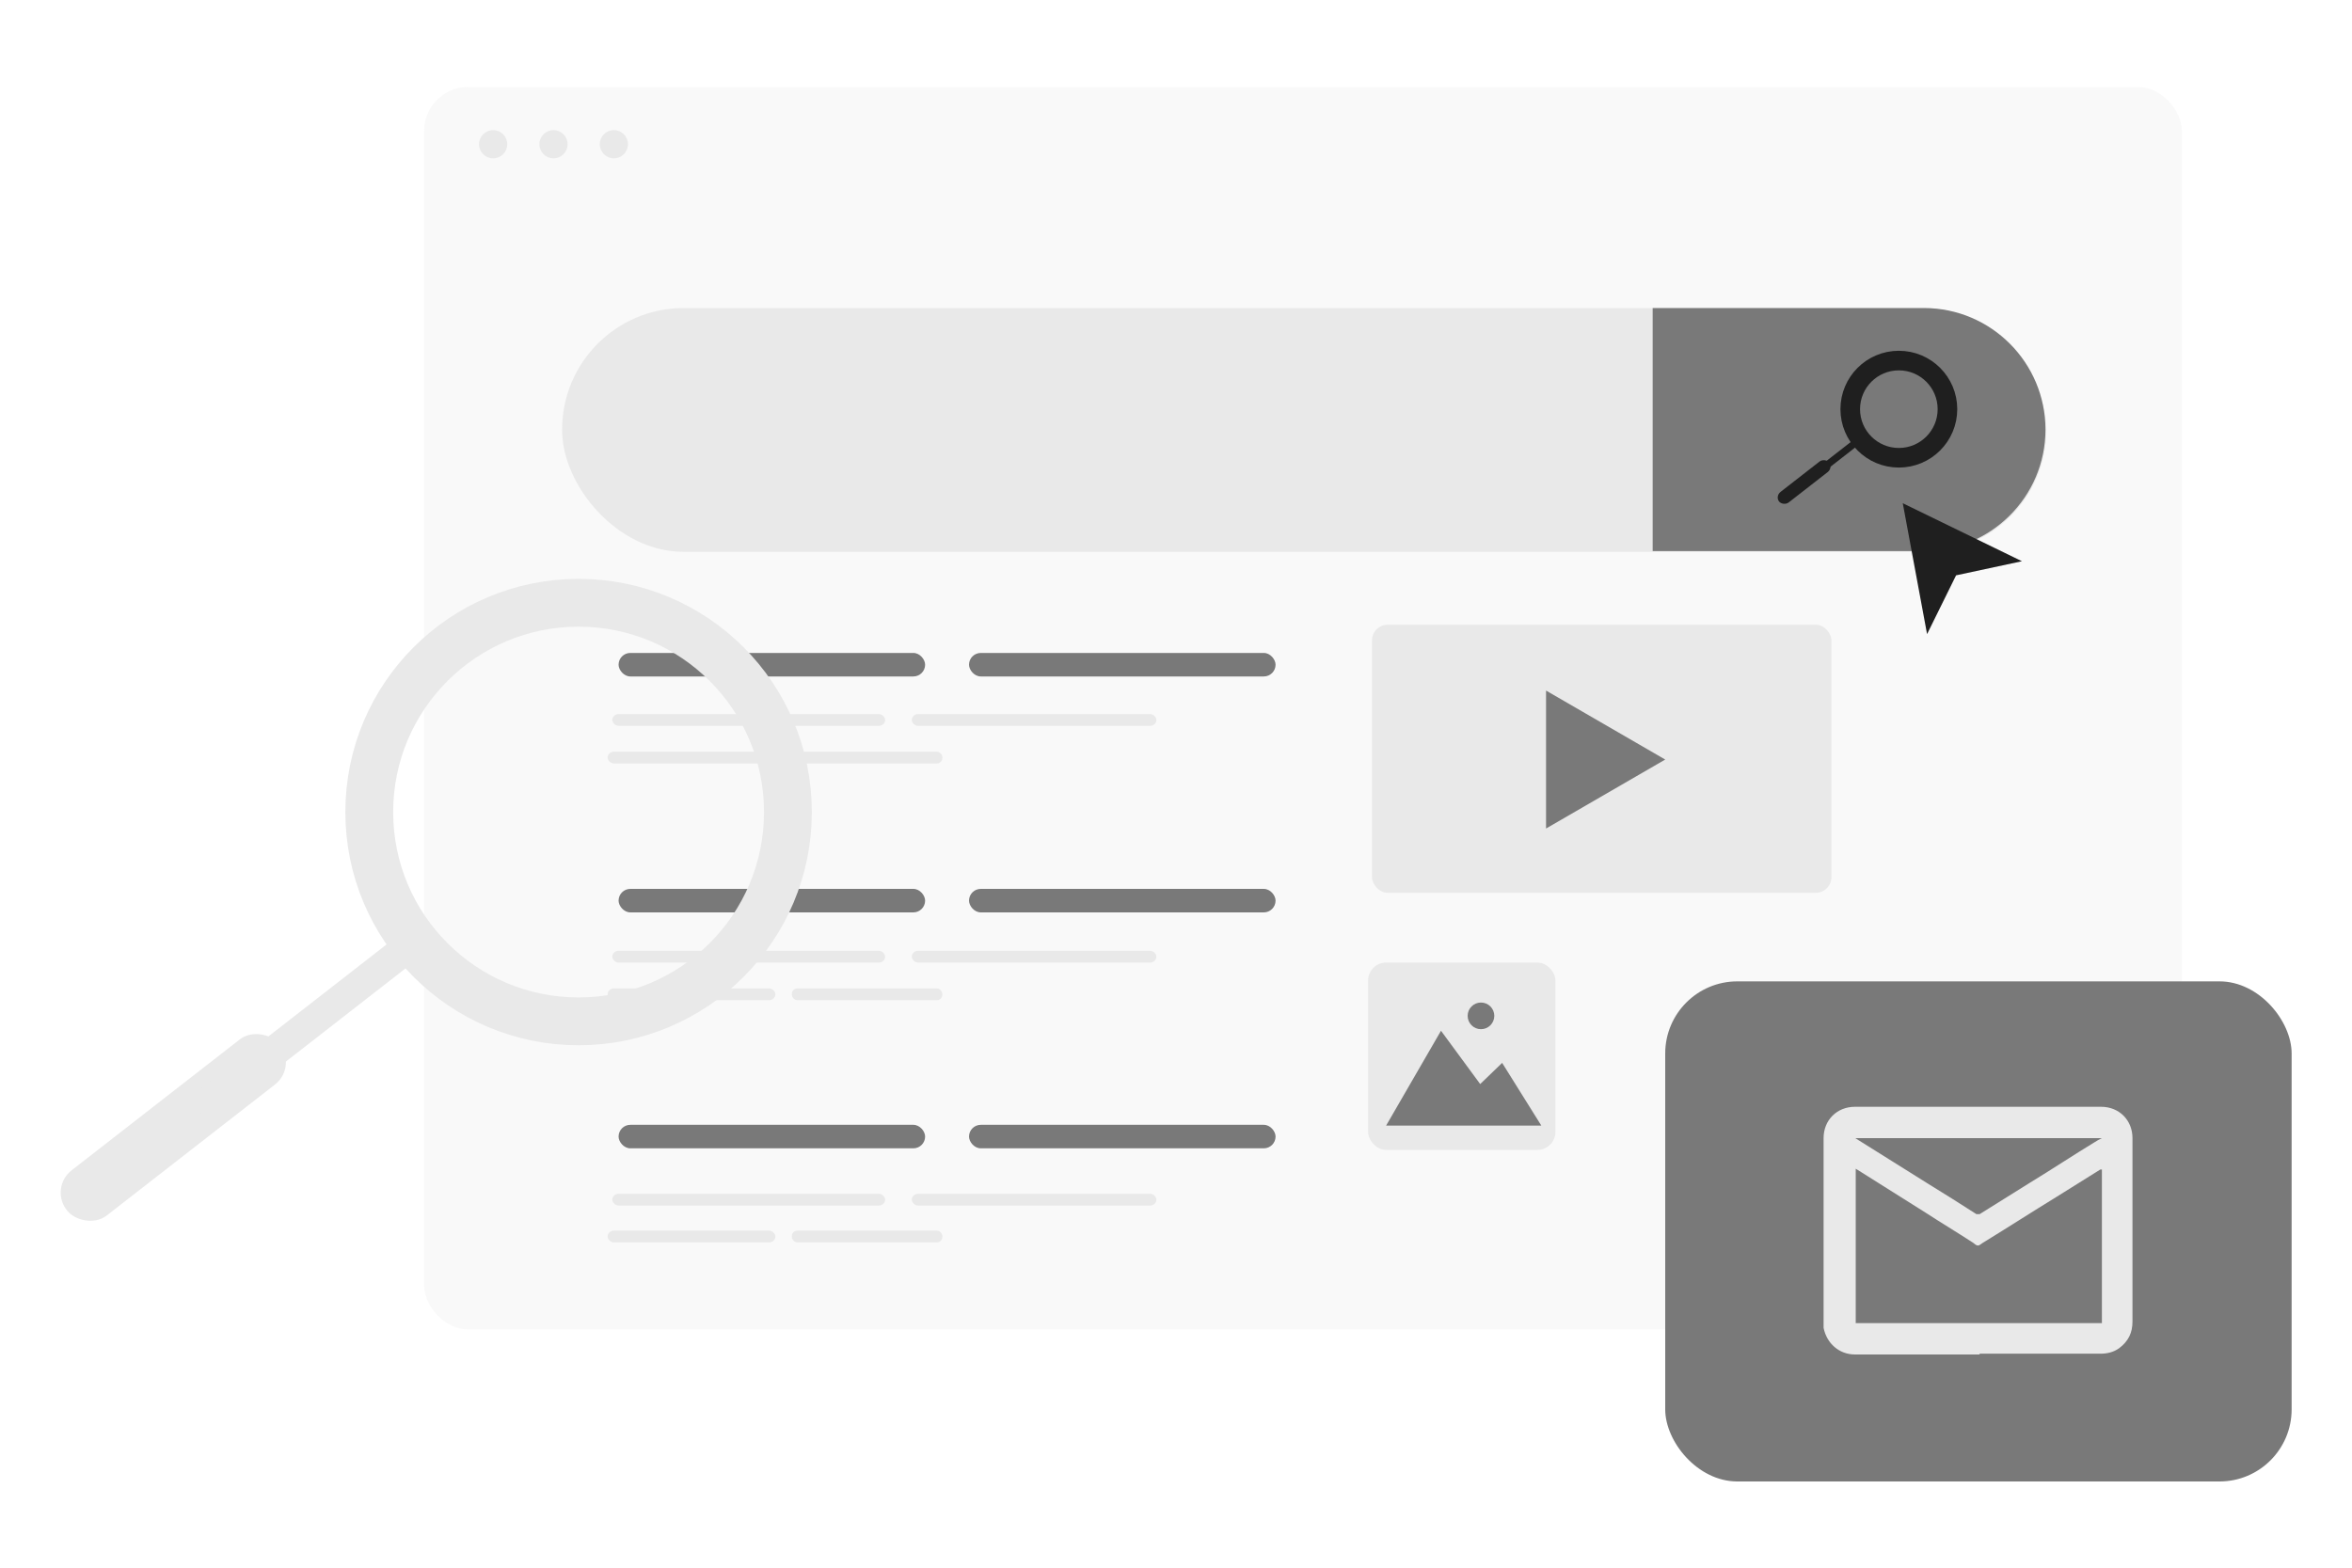<?xml version="1.0" encoding="UTF-8"?>
<svg id="Layer_1" data-name="Layer 1" xmlns="http://www.w3.org/2000/svg" xmlns:i="http://ns.adobe.com/AdobeIllustrator/10.0/" version="1.1" viewBox="0 0 300 200">
  <defs>
    <style>
      .cls-1 {
        fill: #1f1f1f;
      }

      .cls-1, .cls-2, .cls-3, .cls-4 {
        stroke-width: 0px;
      }

      .cls-5 {
        stroke: #e9e9e9;
        stroke-width: 6.1px;
      }

      .cls-5, .cls-6 {
        fill: none;
        stroke-miterlimit: 10;
      }

      .cls-2 {
        fill: #797979;
      }

      .cls-3 {
        opacity: .3;
      }

      .cls-3, .cls-4 {
        fill: #e9e9e9;
      }

      .cls-6 {
        stroke: #1f1f1f;
        stroke-width: 2.5px;
      }
    </style>
  </defs>
  <g>
    <rect class="cls-3" x="54.1" y="11.1" width="224.2" height="158.5" rx="5.6" ry="5.6"/>
    <rect class="cls-4" x="71.7" y="39.3" width="189.3" height="31.1" rx="15.5" ry="15.5"/>
    <path class="cls-2" d="M210.8,39.3h34.6c8.6,0,15.5,7,15.5,15.5h0c0,8.6-7,15.5-15.5,15.5h-34.6v-31.1h0Z"/>
    <rect class="cls-2" x="78.9" y="83.3" width="39.1" height="3" rx="1.5" ry="1.5"/>
    <rect class="cls-4" x="78.1" y="91.1" width="34.8" height="1.5" rx=".8" ry=".8"/>
    <rect class="cls-4" x="116.3" y="91.1" width="31.2" height="1.5" rx=".8" ry=".8"/>
    <rect class="cls-4" x="77.5" y="95.9" width="21.4" height="1.5" rx=".8" ry=".8"/>
    <rect class="cls-4" x="101" y="95.9" width="19.2" height="1.5" rx=".7" ry=".7"/>
    <rect class="cls-4" x="78.1" y="121.3" width="34.8" height="1.5" rx=".8" ry=".8"/>
    <rect class="cls-4" x="116.3" y="121.3" width="31.2" height="1.5" rx=".8" ry=".8"/>
    <rect class="cls-4" x="77.5" y="126.1" width="21.4" height="1.5" rx=".8" ry=".8"/>
    <rect class="cls-4" x="101" y="126.1" width="19.2" height="1.5" rx=".7" ry=".7"/>
    <rect class="cls-4" x="78.1" y="152.3" width="34.8" height="1.5" rx=".8" ry=".8"/>
    <rect class="cls-4" x="116.3" y="152.3" width="31.2" height="1.5" rx=".8" ry=".8"/>
    <rect class="cls-4" x="77.5" y="157" width="21.4" height="1.5" rx=".8" ry=".8"/>
    <rect class="cls-4" x="101" y="157" width="19.2" height="1.5" rx=".7" ry=".7"/>
    <rect class="cls-2" x="123.6" y="83.3" width="39.1" height="3" rx="1.5" ry="1.5"/>
    <rect class="cls-2" x="78.9" y="113.4" width="39.1" height="3" rx="1.5" ry="1.5"/>
    <rect class="cls-2" x="123.6" y="113.4" width="39.1" height="3" rx="1.5" ry="1.5"/>
    <rect class="cls-2" x="78.9" y="143.5" width="39.1" height="3" rx="1.5" ry="1.5"/>
    <rect class="cls-2" x="123.6" y="143.5" width="39.1" height="3" rx="1.5" ry="1.5"/>
    <rect class="cls-4" x="174.5" y="122.8" width="23.9" height="23.9" rx="2.3" ry="2.3"/>
    <rect class="cls-4" x="175" y="79.7" width="58.6" height="34.2" rx="2" ry="2"/>
    <circle class="cls-4" cx="62.9" cy="18.4" r="1.8"/>
    <circle class="cls-4" cx="70.6" cy="18.4" r="1.8"/>
    <circle class="cls-4" cx="78.3" cy="18.4" r="1.8"/>
    <polygon class="cls-1" points="245.8 80.9 242.7 64.2 257.9 71.6 249.5 73.4 245.8 80.9"/>
    <rect class="cls-1" x="226.1" y="60.7" width="8.1" height="1.7" rx=".9" ry=".9" transform="translate(10.7 154.3) rotate(-37.9)"/>
    <rect class="cls-1" x="230" y="58.1" width="8.1" height=".9" rx=".5" ry=".5" transform="translate(13.4 156.1) rotate(-37.9)"/>
    <circle class="cls-6" cx="242.2" cy="52.2" r="6.2"/>
    <g>
      <rect class="cls-4" x="4.9" y="140.2" width="34.4" height="7.3" rx="3.6" ry="3.6" transform="translate(-83.7 43.9) rotate(-37.9)"/>
      <rect class="cls-4" x="21.6" y="129.2" width="34.4" height="3.9" rx="2" ry="2" transform="translate(-72.4 51.5) rotate(-37.9)"/>
      <circle class="cls-5" cx="73.8" cy="103.6" r="26.7"/>
    </g>
    <polygon class="cls-2" points="212.4 96.9 197.2 88.1 197.2 105.7 212.4 96.9"/>
    <polygon class="cls-2" points="196.6 143.6 191.6 135.6 188.8 138.3 183.8 131.5 176.8 143.6 196.6 143.6"/>
    <circle class="cls-2" cx="188.9" cy="129.6" r="1.7"/>
  </g>
  <rect class="cls-2" x="212.4" y="125.2" width="79.9" height="63.8" rx="9.2" ry="9.2"/>
  <path class="cls-4" d="M252.5,172.8c-5.3,0-10.6,0-15.9,0-2,0-3.6-1.4-4-3.4,0-.2,0-.4,0-.6,0-2.2,0-4.3,0-6.5,0-4.1,0-8.1,0-12.2,0-1.6,0-3.2,0-4.9,0-2.3,1.7-4,4-4,4.5,0,9.1,0,13.6,0,5.9,0,11.9,0,17.8,0,2.3,0,4,1.7,4,4,0,7.8,0,15.6,0,23.4,0,1.4-.5,2.5-1.7,3.4-.7.5-1.5.7-2.4.7-3.8,0-7.7,0-11.5,0-1.3,0-2.6,0-3.9,0h0ZM268.1,168.9v-19.7c0,0-.1,0-.2,0-1.9,1.2-3.7,2.3-5.6,3.5-3.1,1.9-6.2,3.9-9.3,5.8-.2.1-.5.4-.7.4-.3,0-.5-.3-.7-.4-2-1.3-4-2.5-6-3.8-2.7-1.7-5.4-3.4-8.1-5.1-.3-.2-.5-.3-.8-.5v19.7h31.5ZM236.6,145.2c.1,0,.2.1.2.1,3,1.9,6.1,3.8,9.1,5.7,2.1,1.3,4.2,2.6,6.2,3.9.1,0,.2,0,.4,0,2.1-1.3,4.3-2.7,6.4-4,2.8-1.7,5.5-3.5,8.3-5.2.3-.2.5-.3.9-.5h-31.5Z"/>
</svg>